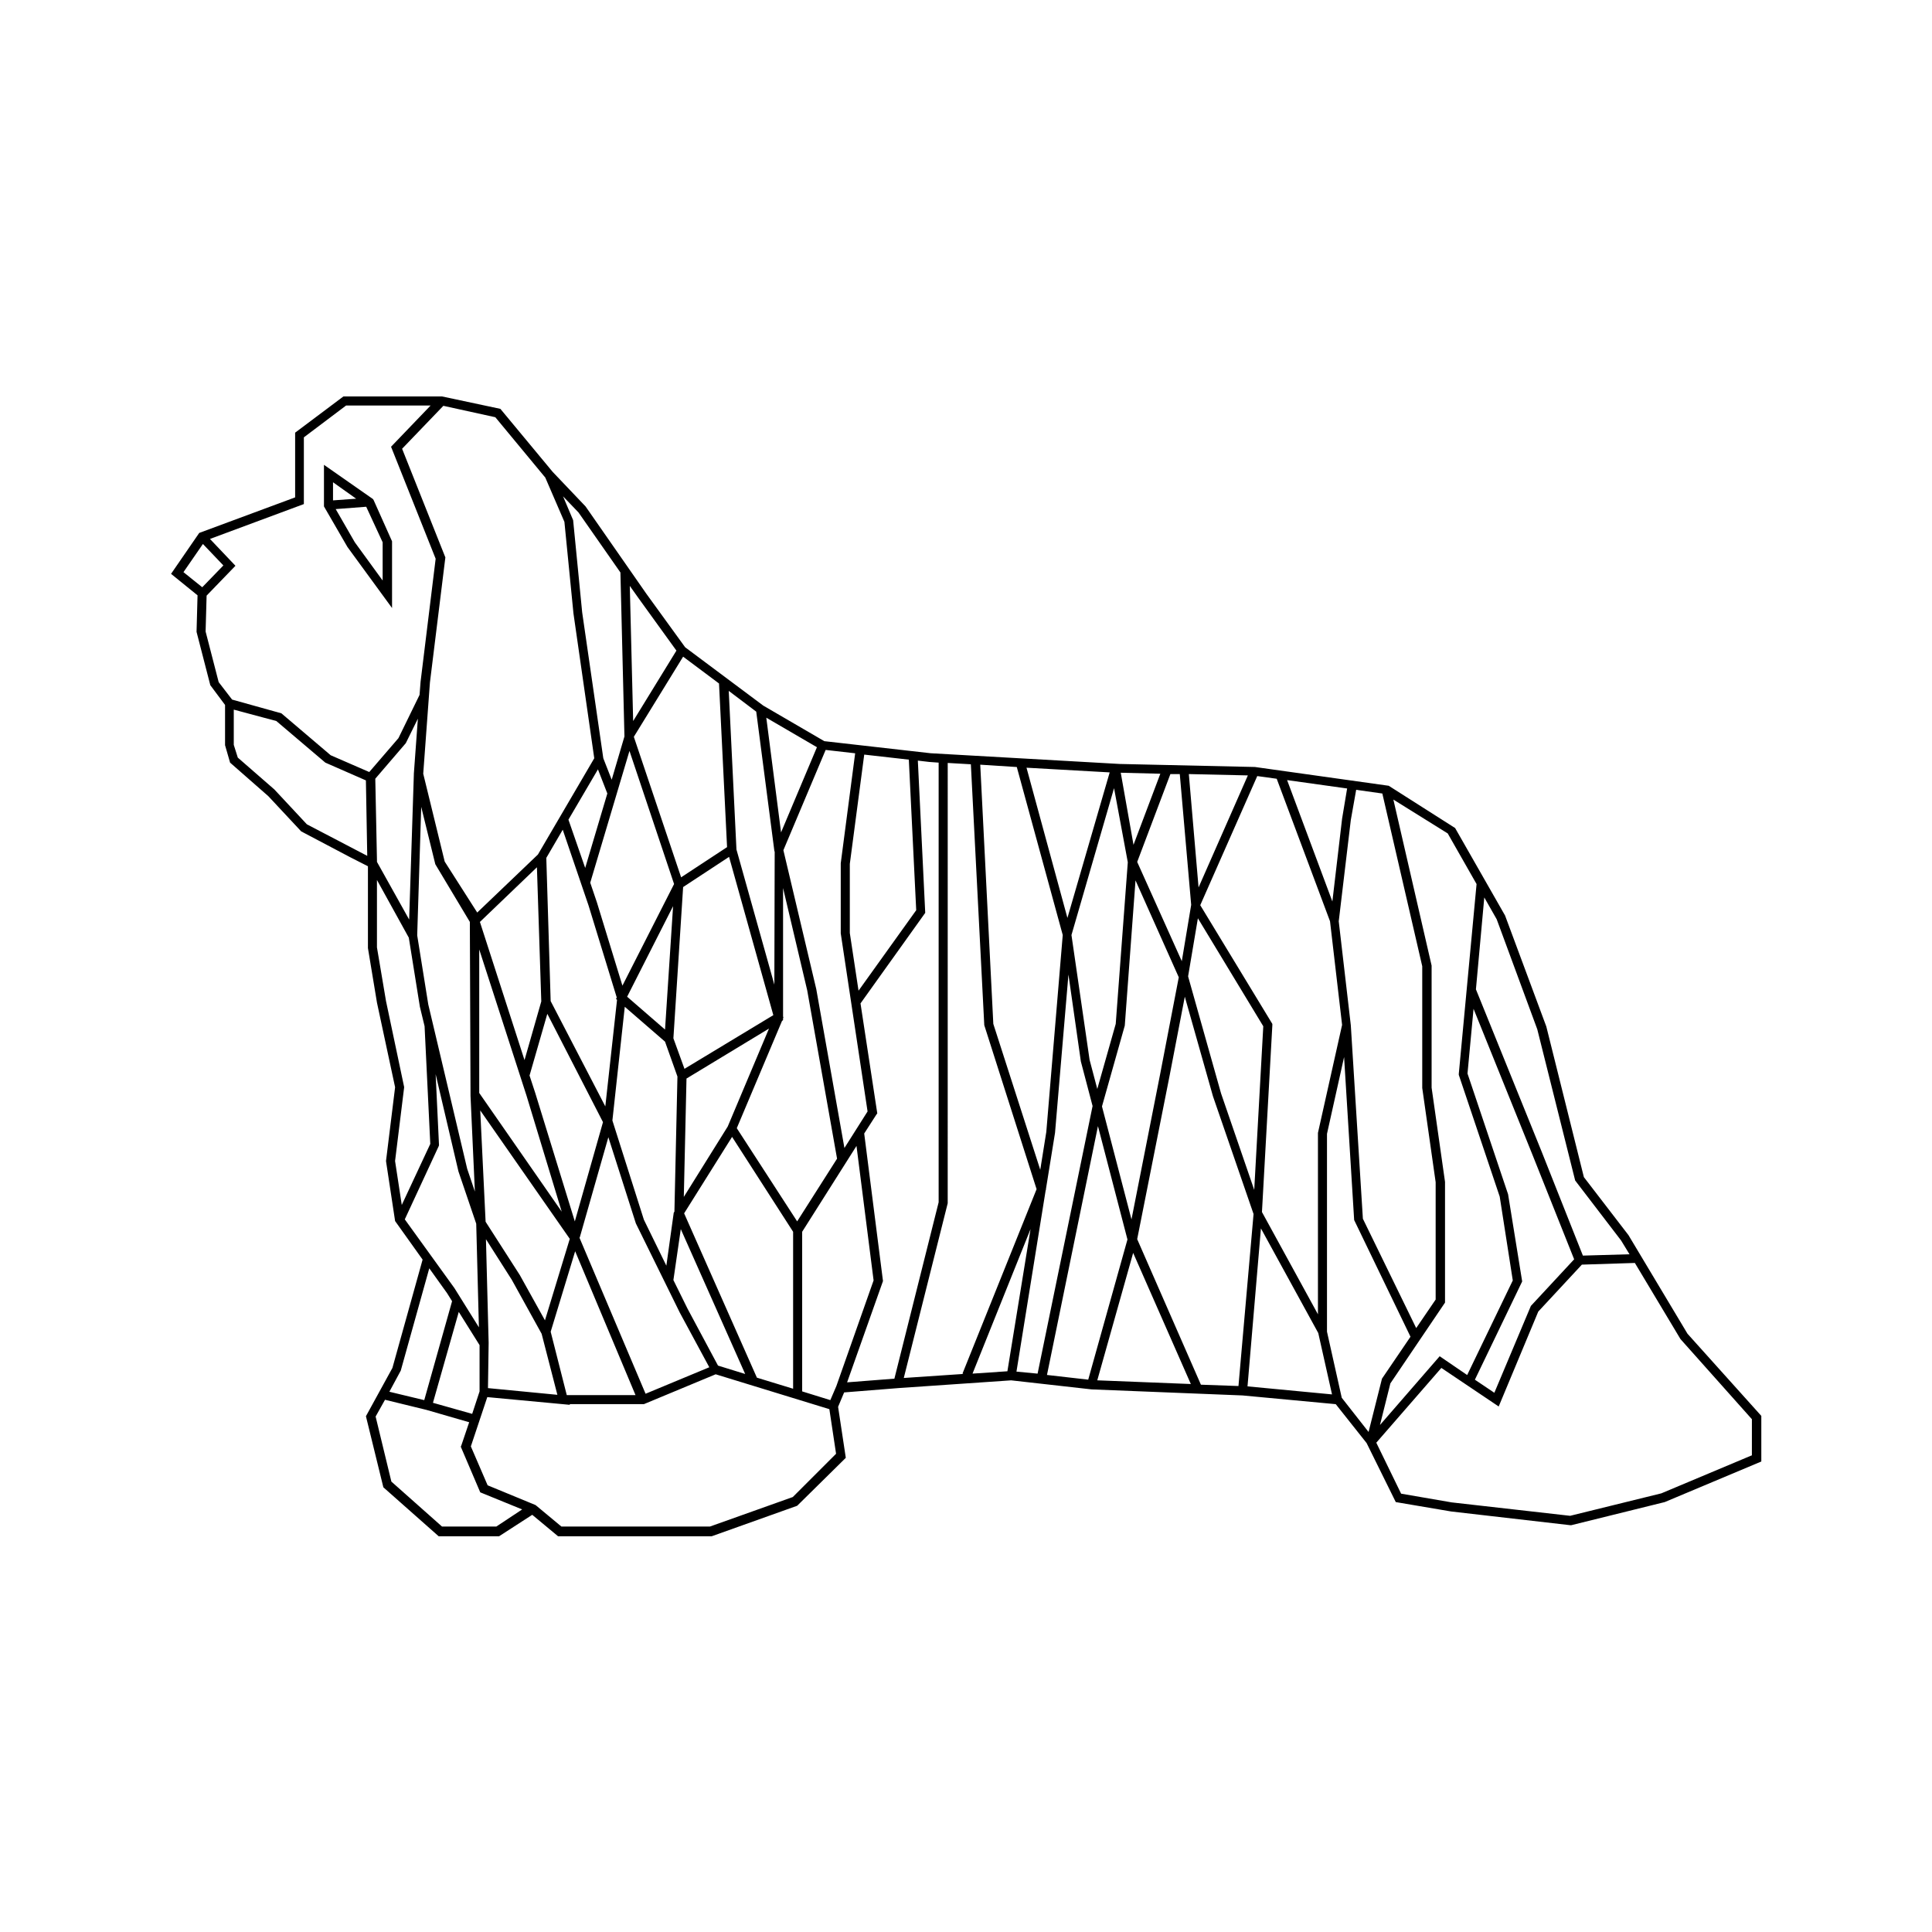 <?xml version="1.0" encoding="UTF-8"?>
<!-- Uploaded to: SVG Repo, www.svgrepo.com, Generator: SVG Repo Mixer Tools -->
<svg fill="#000000" width="800px" height="800px" version="1.1" viewBox="144 144 512 512" xmlns="http://www.w3.org/2000/svg">
 <path d="m242.83 276.25-12.977-9.066v11.02l6.223 10.754 11.82 16.176v-17.684l-4.887-10.93zm-10.578-4.445 6.133 4.356-6.133 0.445zm13.152 26.039-7.375-10.133-5.066-8.797 8.086-0.621 4.356 9.422zm345.8 199.61-15.641-26.129-11.82-15.375-9.953-39.902-10.93-29.418-13.242-23.195-17.598-11.199-35.461-4.977-35.816-0.801-50.125-2.844-28.172-3.199-16.168-9.418-20.707-15.465-10.309-14.219-16.086-23.105-8.711-9.152-13.863-16.707-15.465-3.289h-26.129l-12.797 9.598v17.152l-25.418 9.422-7.465 10.844 7.019 5.688-0.262 9.684 3.644 14.129 3.91 5.242v10.664l1.332 4.621 10.133 8.887 8.711 9.332 12.977 6.844 4.711 2.398v21.684l2.398 14.484 4.801 22.395-2.398 19.461v0.18l2.398 15.82 7.289 10.219-8 28.707-7.019 12.797 4.531 18.484 0.09 0.355 14.664 12.977h15.996l8.797-5.688 6.844 5.688h40.703l22.66-8.086 12.441-12.266 0.445-0.445-2.043-13.508 1.602-3.82 14.484-1.156 29.773-2.043 21.328 2.398 39.992 1.602 24.707 2.312 8.176 10.309 7.731 15.641 14.664 2.488 31.637 3.644h0.18l24.797-6.133 25.594-10.754v-12.086zm-50.566-109.84 10.754 29.148 10.043 40.082 12.176 15.906 2.223 3.644-12.352 0.355-10.93-27.551-17.418-43.012 2.215-24.352zm20.527 90.113-11.465 12.352-9.684 23.02-5.156-3.465 12.531-26.039-3.734-23.105-10.754-31.992 1.602-17.152 15.641 38.746zm-33.504-112.86 7.644 13.418-4.711 50.301v0.266l10.844 32.262 3.465 22.219-12.086 25.062-7.289-4.977-15.82 18.219 2.754-11.02 14.484-21.418v-31.992l-3.555-24.973v-32.348l-10.133-43.992zm-24.262-11.555 6.934 0.977 10.574 45.77v32.262l3.555 24.973v31.105l-5.156 7.555-14.129-28.973-3.199-51.277-3.199-27.551 3.199-26.84zm-2.398-0.355-1.332 8-2.578 21.949-11.996-32.172zm-23.816-3.289 5.156 0.711 14.129 37.77 3.199 27.461-6.398 28.617v48.078l-14.84-27.105 2.754-49.5v-0.355l-19.105-31.461zm-18.309 52.969 2.578-15.285 17.328 28.617-2.398 43.367-8.797-25.594-8.711-30.926zm15.82-53.145-13.066 29.684-2.578-30.039zm-18.043-0.355 3.023 34.66-2.488 14.93-11.82-26.305 8.797-23.285zm-0.266 53.855-4.977 25.863-7.555 38.305-7.82-29.949 6.043-21.418 2.844-38.48zm-4.887-53.945-7.109 18.84-3.379-19.105zm-8.621 23.461-3.199 42.836-4.887 17.242-2.043-7.731-4.801-33.059 11.285-38.926zm-4.801-23.816-11.199 38.57-10.844-39.812zm-24.617-1.422 12.176 44.523-4.356 52.168-1.602 10.043-12.441-38.66-3.465-68.695zm-28.613-1.957 1.957 39.902-15.285 21.328-2.312-15.285v-18.309l3.82-28.973zm-22.043-2.574 7.82 0.891-3.82 29.148v18.574l7.109 47.191-6.133 9.688-7.465-42.125-8.711-36.793zm-89.312 157.3v-0.266l-0.711-27.371 6.844 10.754 7.91 14.309 4.176 16.176-18.395-1.777zm26.48-116.07 7.465 24.352-0.18 0.445 0.266 0.18-3.109 28.262-14.484-27.906-1.156-37.949 4.356-7.465zm-5.332-22.75 7.82-13.332 2.488 6.398-5.867 19.73zm25.598 58.832 3.289 9.242-0.801 35.816-0.18 0.266-1.957 14.043-5.953-12.176-8.266-26.039v-0.09l-0.09-0.09 3.289-30.215zm-10.043-11.91 12.176-23.996-2.133 32.703zm15.195 19.109-2.934-8.086 2.578-40.082 12.176-8 11.73 41.945zm22.395-10.664-10.93 25.949-11.641 18.664 0.711-31.371zm-58.742-3.91 14.754 28.707-7.465 26.305-10.488-34.039-1.512-4.621zm-6.043 12.262-11.82-36.613 15.109-14.484 1.156 35.547zm0.531 9.422 9.332 30.75-21.863-31.461v-38.035zm11.465 37.949-6.578 21.594-6.664-11.996-9.066-14.129-1.422-29.504zm-5.062 24.617 6.488-21.328 15.996 38.125h-18.219zm7.641-24.887 0.09-0.18 7.555-26.484 7.289 22.84 11.641 23.641 7.82 14.484-16.887 7.019zm28.617 18.754-3.734-7.555 1.957-13.508 17.062 38.391-7.199-2.223zm-0.891-25.242 12.707-20.262 16.176 25.152v41.59l-9.598-2.934zm13.953-22.57 11.996-28.438 0.266-0.18 0.004-0.535 0.09-0.18-0.09-0.266v-34.039l6.398 27.105 7.91 44.613-10.574 16.617zm21.242-100.96-9.508 22.574-3.91-30.395zm-16.086-9.422 4.801 36.883 0.09 0.266-0.09 35.191-10.043-35.812-2.043-42.035zm-9.863-7.465 2.133 43.367-12.176 8-12.531-37.238 13.062-21.238zm-21.242-22.484 9.953 13.773-11.465 18.664-0.891-35.816zm9.332 75.629-13.688 26.93-6.754-22.039-1.777-5.242 10.398-34.926zm-25.328-98.469 11.109 15.906 1.066 43.457-3.379 11.465-2.223-5.688-5.598-38.66-2.398-24.441-2.668-6.309zm-35.816-28.262 13.773 3.023 13.242 15.996 5.066 11.73 2.398 24.262 5.512 38.391-14.93 25.508-16.086 15.375-8.621-13.508-5.688-23.285 1.777-24.172 4.09-33.148-11.465-28.793zm7.199 182.9 1.156 25.328-2.043-6.043-10.309-43.547-2.934-18.309 1.066-34.039 3.734 15.195 9.152 15.285zm-76.074-138.82 5.156-7.465 5.422 5.688-5.598 5.777zm32.707 66.828-8.621-9.242-9.688-8.441-1.066-3.379v-9.332l11.285 3.023 12.977 11.02 10.754 4.711 0.355 19.996zm6.309-18.305-13.062-11.109-13.066-3.644-3.555-4.621-3.465-13.418 0.266-9.512 7.644-7.91-6.754-7.109 24.883-9.242v-17.684l11.199-8.441h22.395l-10.488 10.93 11.82 29.684-4 32.617-0.266 3.465-5.598 11.465-7.731 8.977zm11.82 6.219 8.086-9.422 3.199-6.488-1.066 14.574v0.18l-1.246 38.48-8.531-15.285 0.004-0.355zm5.242 101.31 2.398-19.461v-0.18l-4.801-22.75-2.398-14.219v-17.863l8.441 15.285 2.934 18.309 1.246 5.156 1.512 31.195-7.555 16.176zm2.578 15.465 8.977-19.375 0.09-0.266-0.891-18.84 6.043 25.773 4.711 13.863 0.711 27.461-6.488-10.398zm19.816 33.328v12.266l-1.957 5.953-10.398-2.934 6.844-24.086zm-20.883 6.754 7.555-27.105 4.711 6.578 1.332 2.133-7.375 26.219-9.242-2.223zm25.328 41.324h-14.398l-13.418-11.91-4.176-17.242 2.488-4.445 10.93 2.668 11.375 3.289-2.043 6.043-0.18 0.445 5.156 12.086 11.109 4.531zm78.562-7.82-21.949 7.82h-39.371l-6.844-5.688-12.707-5.242-4.445-10.309 4.356-13.062 21.863 2.043v-0.18h19.641l19.02-7.91 30.129 9.242 1.777 11.82zm11.551-29.418-1.602 3.734-7.465-2.312v-42.301l14.398-22.75 4.531 35.637zm15.375-1.953-12.531 0.977 9.508-26.84-4.977-39.102 3.199-4.977 0.266-0.355-4.445-29.148 17.152-23.996-1.957-40.348 3.023 0.355 2.488 0.18v116.51zm2.488-0.18 11.641-46.301 0.004-116.69 6.133 0.355 3.555 69.141 13.863 43.457-19.641 48.879 0.266 0.09zm27.461-1.777-9.242 0.621 15.375-38.305zm2.402 0.09 7.731-47.992 0.09-0.266v-0.18l2.398-14.84 3.555-41.945 3.289 23.02 3.109 11.82-14.574 70.918zm19.016 2.133-10.93-1.246 13.508-65.941 7.82 30.039zm2.402 0.176 9.508-33.77 15.285 34.75zm37.414 1.512-9.953-0.355-16.887-38.57 8.531-43.012 4.09-21.238 7.465 26.395 10.754 31.195zm2.398 0.09 3.555-41.859 15.195 27.727 3.644 16.262zm24.973 3.019-3.91-17.508v-52.434l4.531-20.352 2.668 43.191 14.93 30.93-7.555 11.109-3.555 14.129zm108.6 15.289-23.906 10.043-24.172 5.953-31.371-3.555-13.418-2.312-6.578-13.508 17.242-19.816 15.195 10.219 10.488-25.152 11.555-12.441 14.043-0.445 12.086 20.172 18.93 21.238-0.004 9.605z"/>
</svg>